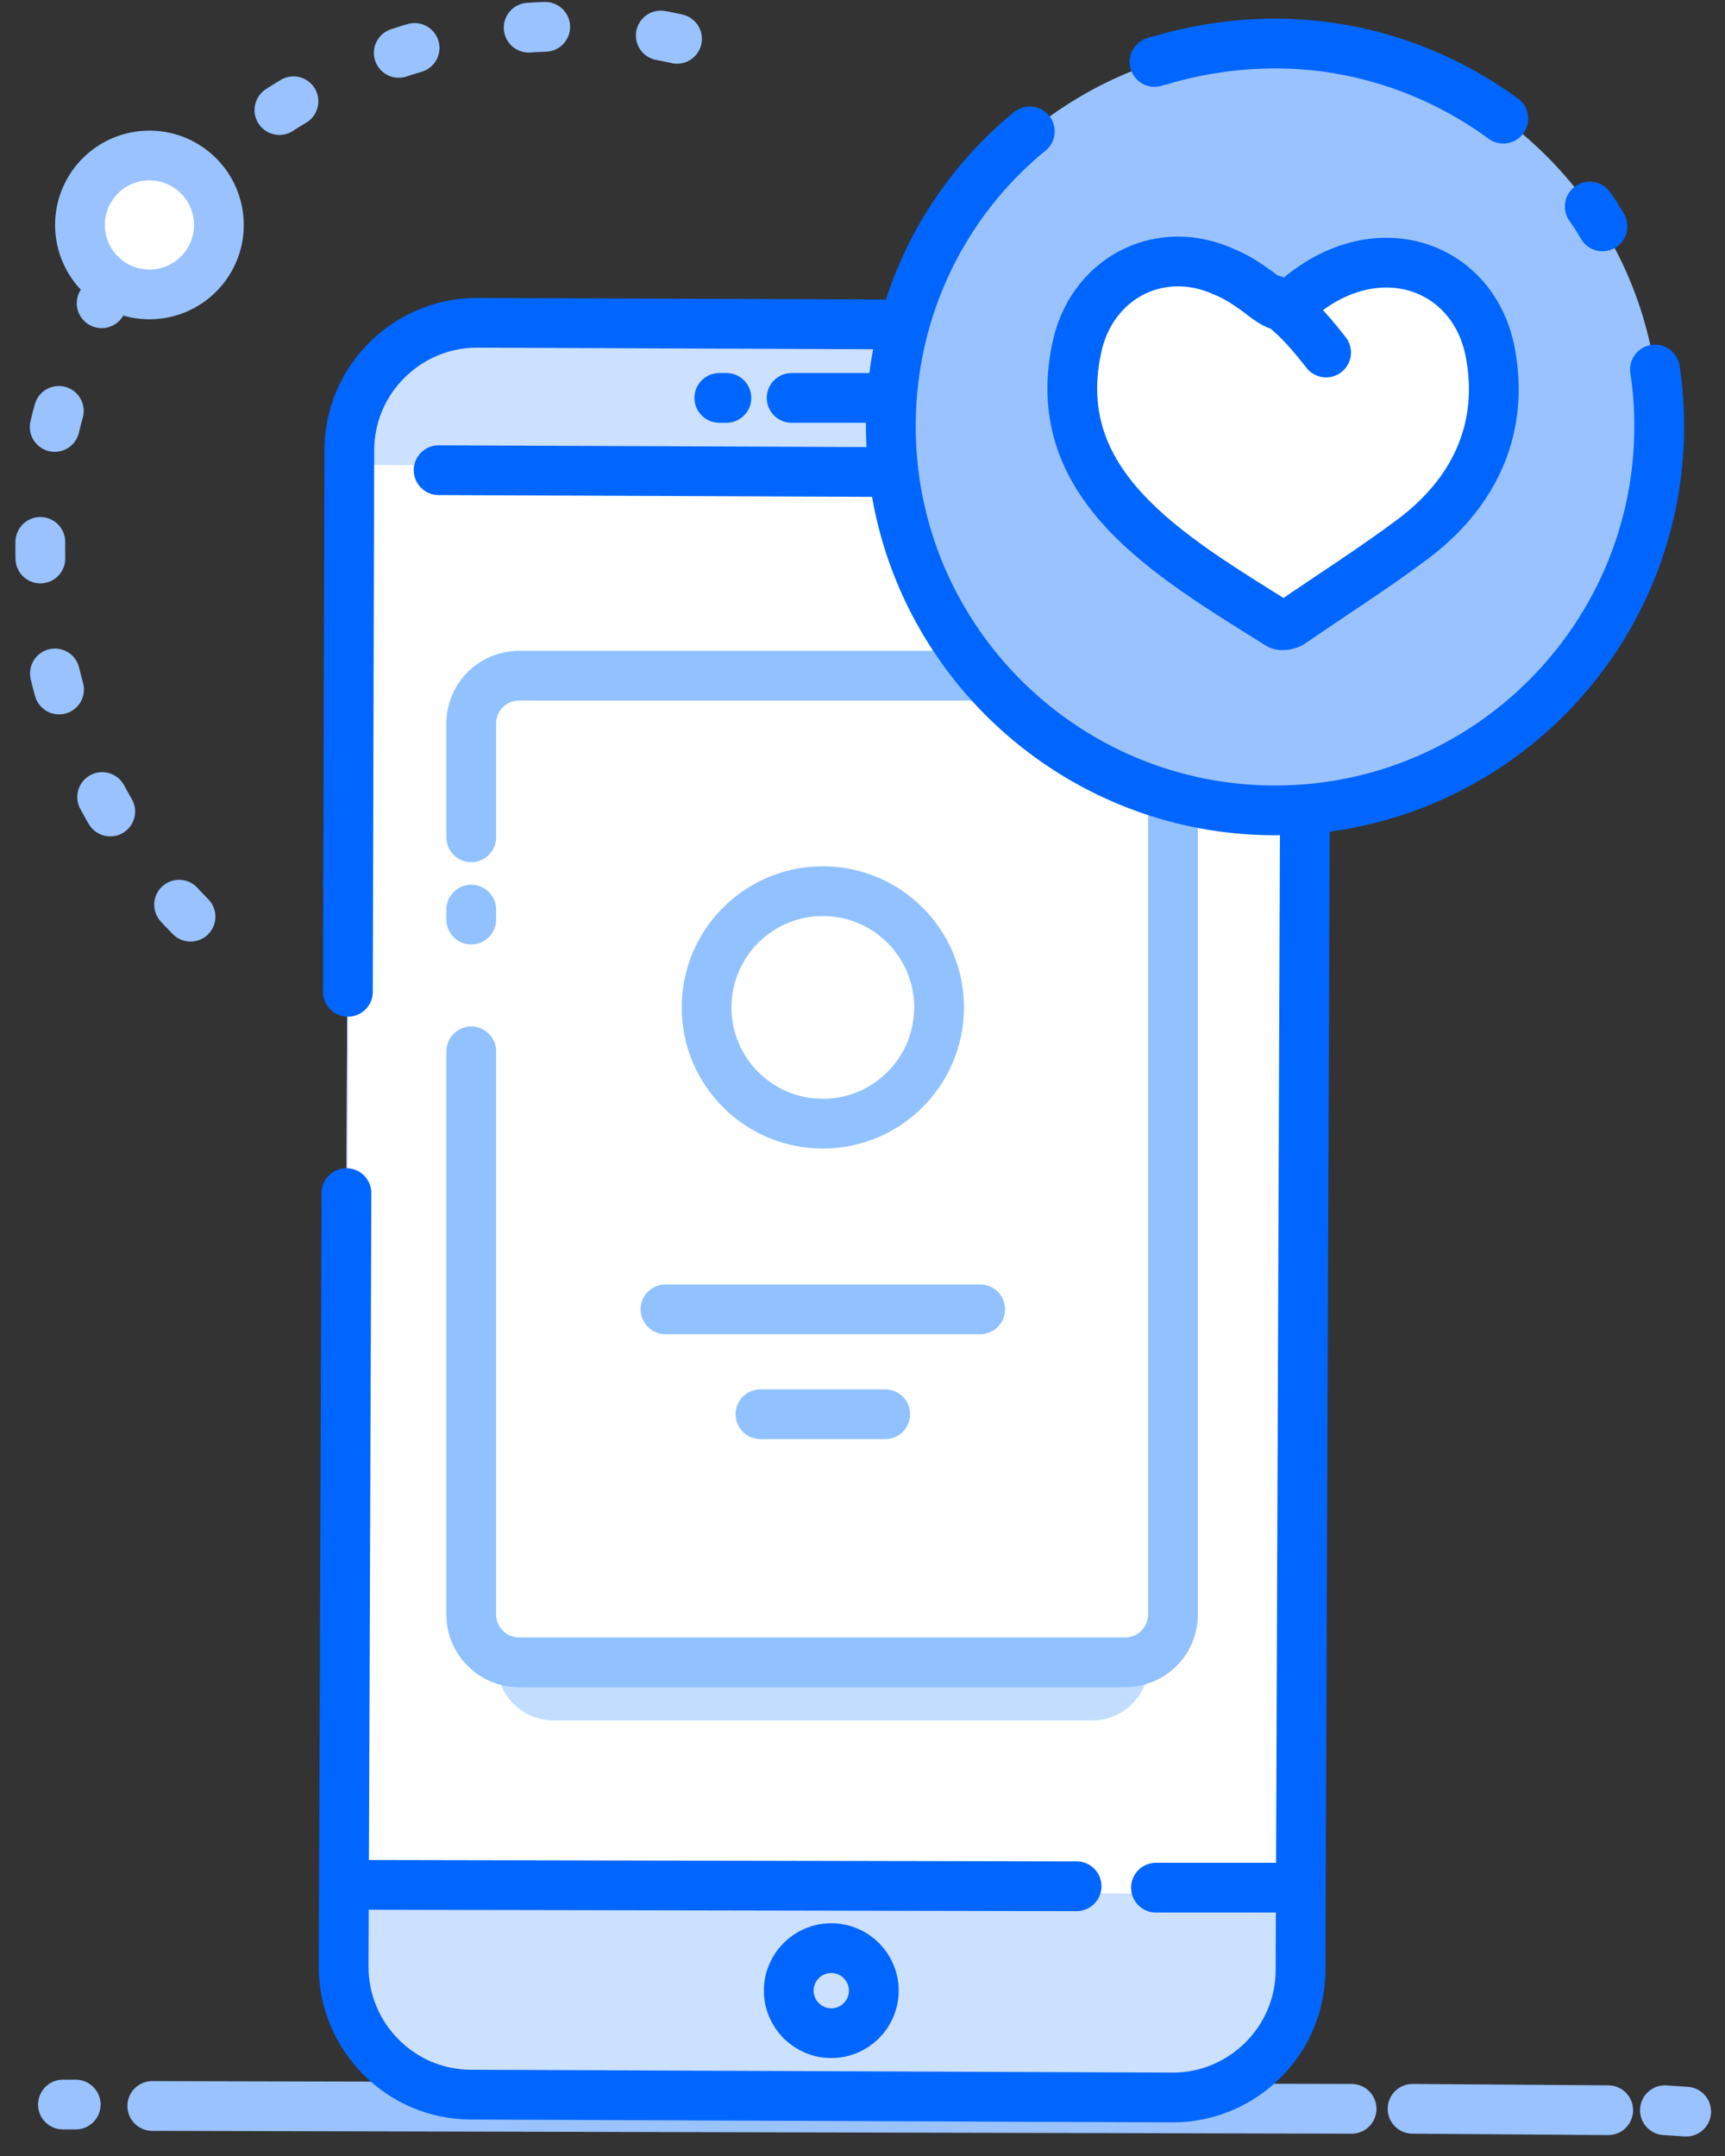 <svg xmlns="http://www.w3.org/2000/svg" viewBox="0 0 104 130"><rect x="0" y="0" width="104" height="130" fill="#333333" stroke="none"/><g fill="none" fill-rule="evenodd" transform="translate(2 1)"><path fill="#FFF" stroke="#1676EE" stroke-linecap="round" stroke-linejoin="round" stroke-width="3" d="M68.632 26.239v-4.444M68.632 30.342v-.086"/><g transform="translate(1.71 17.949)"><g stroke="#99C2FF" stroke-linecap="round" stroke-linejoin="round" stroke-width="3"><path d="M.855 107.949h-.77M77.778 108.206l-72.308-.171M93.248 108.29l-11.795-.084M97.949 108.376l-1.282-.085"/></g><path fill="#FFF" d="M67.009 107.436l-42.308-.171c-4.274 0-7.692-3.504-7.692-7.692L17.35 8.12c0-4.274 3.505-7.693 7.693-7.693L67.35.598c4.274 0 7.693 3.505 7.693 7.693L74.7 99.744c0 4.273-3.504 7.692-7.692 7.692z"/><path fill="#CCE0FF" d="M75.043 8.376L74.7 99.83c0 4.274-3.504 7.692-7.692 7.692l-42.308-.17c-4.274 0-7.692-3.505-7.692-7.693l.341-91.453c0-4.273 3.505-7.692 7.693-7.692l42.307.17a7.66 7.66 0 017.693 7.693z"/><path fill="#FFF" d="M17.123 95.066l.287-85.983 57.607.192-.287 85.983z"/><g transform="translate(23.932 21.368)"><path fill="#C2DDFF" d="M38.205 63.419H5.726A3.429 3.429 0 012.308 60V8.889c0-1.88 1.538-4.957 3.418-4.957h32.48c1.88 0 3.418 2.991 3.418 4.957V60a3.429 3.429 0 01-3.419 3.419z"/><path fill="#FFF" stroke="#91C2FF" stroke-linecap="round" stroke-linejoin="round" stroke-width="3" d="M.77 10.17V3.334A2.882 2.882 0 013.674.427h36.496a2.882 2.882 0 012.906 2.906V57.01a2.882 2.882 0 01-2.906 2.906H3.675A2.882 2.882 0 01.77 57.009V23.077M.769 15.128v-.598"/><circle cx="21.966" cy="20.427" r="7.009" fill="#FFF" stroke="#91C2FF" stroke-linecap="round" stroke-linejoin="round" stroke-width="3"/><path fill="#FFF" stroke="#91C2FF" stroke-linecap="round" stroke-linejoin="round" stroke-width="3" d="M12.479 38.632h18.974M18.205 44.957h7.521"/></g><path stroke="#06F" stroke-linecap="round" stroke-linejoin="round" stroke-width="3" d="M17.265 40.855l.085-32.65c0-4.273 3.505-7.692 7.693-7.692l42.307.17c4.274 0 7.693 3.505 7.693 7.693L74.7 99.83c0 4.274-3.504 7.692-7.692 7.692l-42.308-.17c-4.274 0-7.692-3.505-7.692-7.693l.17-46.667M17.265 34.444v-.256"/><circle cx="46.408" cy="101.081" r="2.564" stroke="#06F" stroke-linecap="round" stroke-linejoin="round" stroke-width="3" transform="rotate(-89.809 46.408 101.081)"/><path stroke="#06F" stroke-linecap="round" stroke-linejoin="round" stroke-width="3" d="M68.718 9.573h5.726M22.735 9.402l41.453.171M61.197 94.786l-43.59-.085M74.188 94.872h-8.205M44.017 5.043h6.752M39.658 5.043h.427"/></g><path stroke="#99C2FF" stroke-dasharray="1,7" stroke-linecap="round" stroke-linejoin="round" stroke-width="3" d="M9.487 54.274C3.847 48.547.427 40.769.427 32.137.427 14.7 14.53.598 31.966.598c4.102 0 8.034.77 11.624 2.223"/><circle cx="7.009" cy="12.564" r="4.188" fill="#FFF" stroke="#99C2FF" stroke-linecap="round" stroke-linejoin="round" stroke-width="3"/><path fill="#99C2FF" d="M62.222 5.385a23.137 23.137 0 0112.65-3.761c12.735 0 23.162 10.342 23.162 23.162 0 12.735-10.342 23.163-23.162 23.163-12.735 0-23.163-10.342-23.163-23.163 0-8.205 4.188-15.299 10.513-19.401"/><path stroke="#06F" stroke-linecap="round" stroke-linejoin="round" stroke-width="3" d="M67.607 2.735c.17-.085.427-.085.598-.17a24.63 24.63 0 016.667-.941c5.128 0 9.914 1.71 13.76 4.53M97.778 21.282c.17 1.111.256 2.222.256 3.419 0 12.735-10.342 23.162-23.162 23.162-12.735 0-23.163-10.342-23.163-23.162 0-7.18 3.248-13.59 8.376-17.778M93.846 11.453c.257.342.513.77.77 1.197"/><path fill="#FFF" stroke="#06F" stroke-linecap="round" stroke-linejoin="round" stroke-width="3" d="M83.248 31.453c-2.393 1.795-4.957 3.419-7.436 5.128-.171.086-.513.171-.684.086-6.666-4.188-14.188-8.462-12.137-17.009 1.026-4.017 5.043-5.983 8.804-4.273.855.341 1.71.94 2.479 1.538.94.684 1.196.684 2.05 0 4.787-4.017 10.6-1.88 11.54 3.419.768 4.188-.685 8.12-4.616 11.111z"/><path fill="#FFF" stroke="#06F" stroke-linecap="round" stroke-linejoin="round" stroke-width="3" d="M74.786 17.094l.171.085c1.026.77 1.795 1.539 2.992 3.077"/></g></svg>